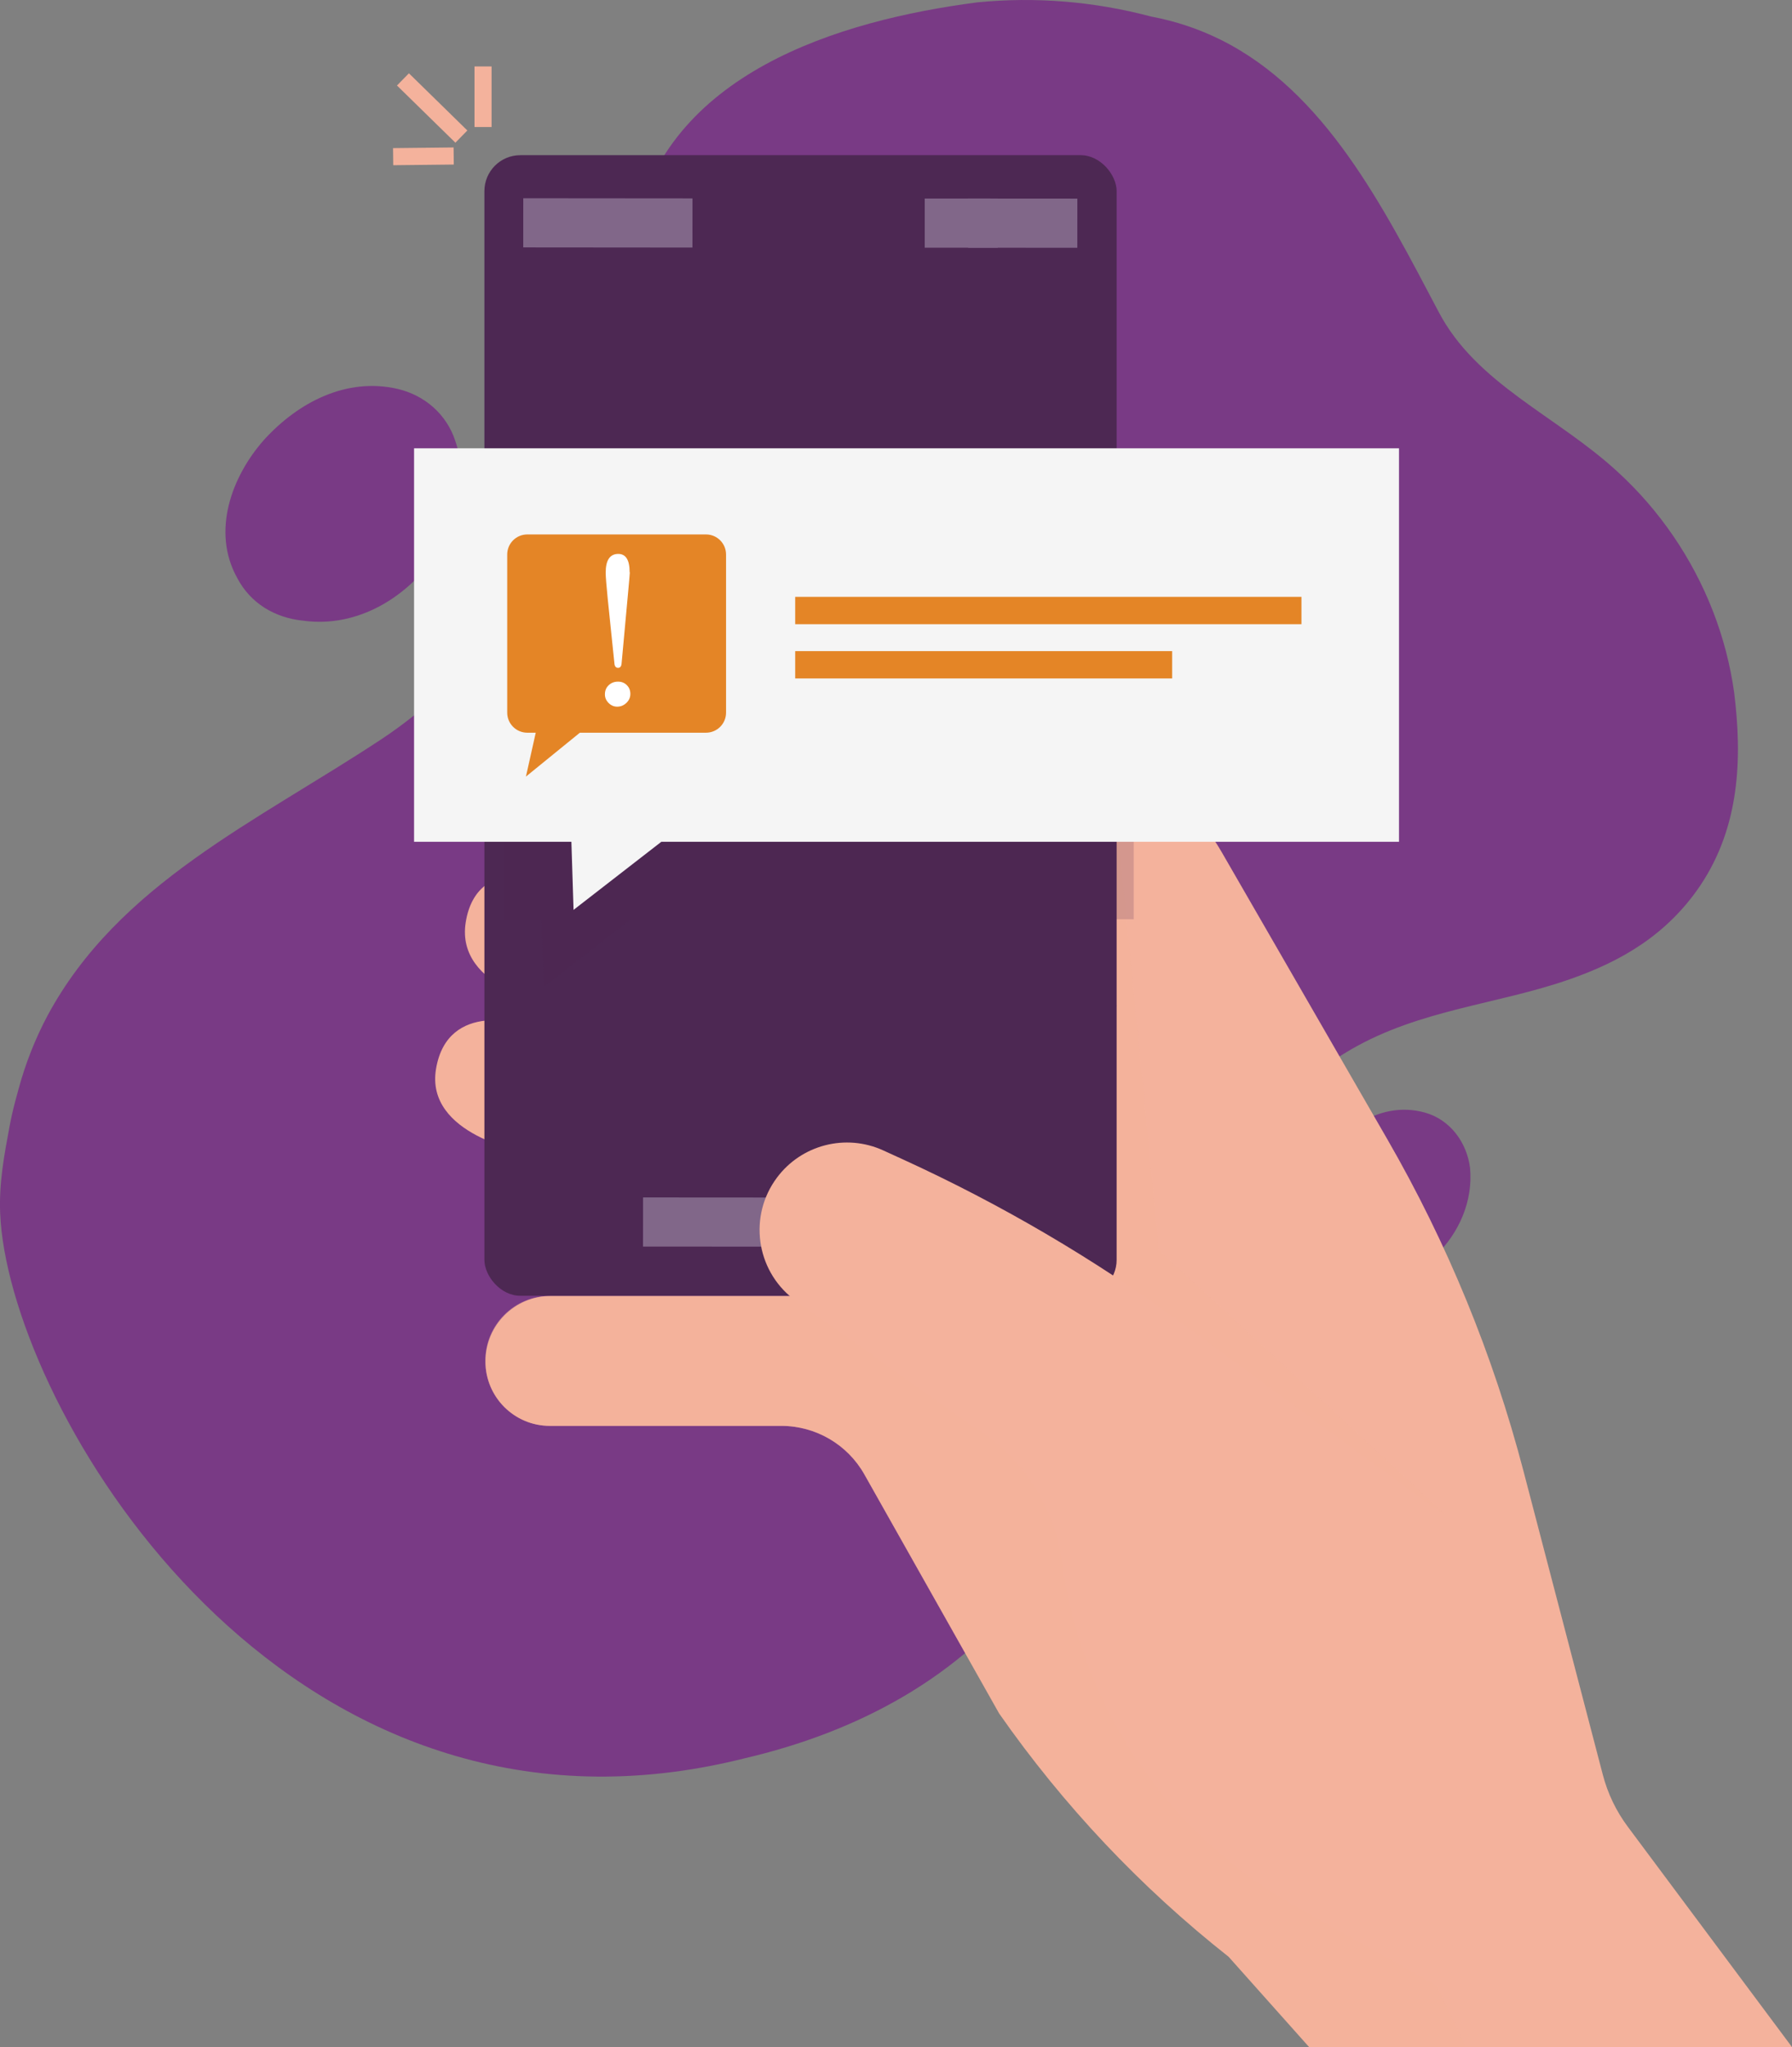 <?xml version="1.0" encoding="UTF-8"?>
<svg xmlns="http://www.w3.org/2000/svg" viewBox="0 0 524.65 599.17">
  <rect x="0" y="0" width="524.65" height="599.17" fill="#808080" stroke="none"/>
  <defs>
    <style>.cls-1{opacity:.36;}.cls-1,.cls-2,.cls-3,.cls-4{fill:none;}.cls-5{stroke:#ddd5ea;stroke-width:14.39px;}.cls-5,.cls-6{fill:#e48526;}.cls-5,.cls-3,.cls-4{stroke-linecap:square;stroke-miterlimit:10;}.cls-2{isolation:isolate;}.cls-7,.cls-8{fill:#f4b29c;}.cls-9{fill:#f5f5f5;}.cls-10{fill:#fff;}.cls-11,.cls-12{fill:#4d2853;}.cls-13{fill:#793a85;}.cls-12{opacity:.19;}.cls-12,.cls-8{mix-blend-mode:multiply;}.cls-3{stroke:#f4b29c;stroke-width:5px;}.cls-8{opacity:.44;}.cls-4{stroke:#e48526;stroke-width:8px;}</style>
  </defs>
  <g class="cls-2">
    <g id="Layer_1">
      <path class="cls-13" d="m.05,355.17c-.37-8.9,1.17-16.96,2.7-25.23.49-2.64,1.08-5.26,1.78-7.85.31-1.17.63-2.31.94-3.46,2.01-7.41,4.83-14.56,8.41-21.3,20.79-38.65,60.99-56.67,97.72-80.92,51.28-33.96,62.6-91.71,73.92-148.3C194.76,21.44,245.58,5.96,286.15.69c8.48-.84,17.01-.91,25.51-.22,8.5.69,16.98,2.15,25.34,4.37,7.36,1.38,14.07,3.68,20.23,6.72,30.78,15.22,47.75,49.03,63.92,79.64,11.09,21.25,34.65,30.49,52.44,46.89,12.42,11.36,21.94,25.44,27.92,40.82,2.99,7.69,5.08,15.7,6.21,23.84,2.37,19.19,1.67,39.06-9.88,56.38-4.91,7.28-10.74,12.85-17.2,17.25-6.46,4.4-13.55,7.62-21.01,10.23-21.15,7.41-43.79,8.8-64.12,20.58-23.1,13.4-38.35,34.88-48.05,58.67-13.86,33.26-22.64,67.45-45.28,97.25-21.02,28.18-51.51,43.89-84.08,51.52-7.13,1.79-14.1,3.11-20.92,4C74.4,534.55,2.24,408.35.05,355.17Z"></path>
      <path class="cls-13" d="m386.51,369.31c-5.33-7.15-5.1-16.85-1.63-24.94,5.31-12.24,18.25-22.64,32.34-18.71,7.39,2.08,12.24,8.78,13.17,16.17.92,9.7-3.23,19.17-10.22,25.82-10.93,10.4-26.14,11.33-33.66,1.65Z"></path>
      <path class="cls-13" d="m69.43,169.13c-7.5-13.48-1.72-29.65,7.98-40.51,9.93-10.86,24.02-18.25,39.04-14.78,7.85,1.85,14.32,7.39,16.86,15.25,3.7,10.86,1.16,22.18-4.85,32.11-8.78,13.63-23.79,22.64-39.63,20.48-8.35-.83-15.48-5.06-19.4-12.54Z"></path>
      <path class="cls-7" d="m153.96,337.28s-29.58-4.98-26.3-24.44c3.45-20.43,26.3-12.9,26.3-12.9v37.34Z"></path>
      <path class="cls-7" d="m162.64,294.45s-29.36-4.89-26.3-24.44c3.2-20.47,26.3-12.9,26.3-12.9v37.34Z"></path>
      <path class="cls-7" d="m524.65,599.17l-48.08-64.5c-3.39-4.54-5.86-9.69-7.3-15.18l-23.24-88.93c-8.89-34.01-22.29-66.67-39.86-97.11l-48.57-84.18c-5.97-10.35-15.18-18.47-26.2-23.1l-67.66-28.43,63.12,96.7-30.4,84.88h-135.16c-10.59,0-19.17,8.58-19.17,19.17h0c0,10.42,8.44,18.86,18.86,18.86h67.76c10.08,0,19.38,5.43,24.33,14.21l39.46,69.96c18.79,26.9,41.42,50.89,67.18,71.21l23.57,26.43h141.37Z"></path>
      <path class="cls-8" d="m429.23,599.17l-95.17-199.33,88.87,43.24-56.95-52.5-26.63-24.55-3.56-36.25-8.95-91.22-30.4,140.76h-135.48c-10.42,0-18.86,8.44-18.86,18.86v.31c0,10.42,8.44,18.86,18.86,18.86h67.76c10.08,0,19.38,5.43,24.33,14.21l39.46,69.96c18.79,26.9,41.42,50.89,67.18,71.21l23.57,26.43h45.96Z"></path>
      <rect class="cls-11" x="141.82" y="45.42" width="185.1" height="333.85" rx="10.52" ry="10.52"></rect>
      <rect class="cls-11" x="150.47" y="54.46" width="167.79" height="315.78" rx="3.14" ry="3.14"></rect>
      <g class="cls-1">
        <line class="cls-5" x1="160.39" y1="65.23" x2="195.54" y2="65.26"></line>
        <line class="cls-5" x1="195.46" y1="357.68" x2="273.09" y2="357.73"></line>
        <line class="cls-5" x1="290.65" y1="65.32" x2="308.22" y2="65.33"></line>
        <line class="cls-5" x1="277.93" y1="65.31" x2="284.93" y2="65.31"></line>
      </g>
      <line class="cls-3" x1="130.33" y1="45.69" x2="117.6" y2="45.83"></line>
      <line class="cls-3" x1="133.29" y1="38.23" x2="119.76" y2="24.99"></line>
      <line class="cls-3" x1="141.42" y1="34.68" x2="141.42" y2="21.95"></line>
      <polygon class="cls-12" points="331.92 153.9 331.92 269.07 184.8 269.07 159.11 288.99 158.47 269.07 147.65 269.07 147.65 153.9 331.92 153.9"></polygon>
      <polygon class="cls-9" points="121.23 131.22 409.59 131.22 409.59 246.39 193.62 246.39 167.92 266.32 167.29 246.39 121.23 246.39 121.23 131.22"></polygon>
      <line class="cls-4" x1="236.81" y1="178.7" x2="377.03" y2="178.7"></line>
      <line class="cls-4" x1="236.81" y1="194.58" x2="339.18" y2="194.58"></line>
      <path class="cls-6" d="m154.37,156.43h52.33c3.24,0,5.87,2.63,5.87,5.87v46.29c0,3.24-2.63,5.87-5.87,5.87h-36.93l-15.79,12.84,2.87-12.84h-2.48c-3.24,0-5.87-2.63-5.87-5.87v-46.29c0-3.24,2.63-5.87,5.87-5.87Z"></path>
      <path class="cls-10" d="m184.55,203.11c0,1.02-.39,1.9-1.16,2.63-.77.73-1.67,1.1-2.69,1.1-.96,0-1.8-.36-2.52-1.08-.72-.72-1.08-1.56-1.08-2.52,0-1.09.37-1.98,1.11-2.68.74-.7,1.65-1.05,2.74-1.05,1.02,0,1.88.34,2.57,1.03.69.69,1.03,1.54,1.03,2.57Zm-.16-35.5c0,.31-.22,2.84-.66,7.58l-1.75,19.07c-.08.81-.43,1.22-1.03,1.22s-.98-.41-1.06-1.22l-1.97-19.07c-.4-3.94-.59-6.47-.59-7.58,0-3.65,1.23-5.48,3.69-5.48,2.21,0,3.32,1.78,3.32,5.35l.06.13Z"></path>
      <path class="cls-7" d="m424.98,583.66l-43.73-24.64c-38.4-20.68-64.56-58.52-70.33-101.75h0c-2.27-17.02-12.35-32-27.25-40.53l-51.47-36.59c-10.93-8.56-13.05-24.27-4.76-35.42h0c7.2-9.69,20.2-13.02,31.17-8l5.8,2.65c28.66,13.1,55.9,29.09,81.32,47.71l82.73,60.62-3.49,135.95Z"></path>
      <path class="cls-7" d="m232.58,374.76c-4.36-3.42-7.17-8.33-7.91-13.83-.74-5.5.68-10.98,3.99-15.44,3.97-5.34,10.32-8.53,16.98-8.53,3.05,0,6,.64,8.78,1.92l10.18,4.65-24.21,36.78-7.81-5.55Z"></path>
      <path class="cls-7" d="m245.64,337.54c2.96,0,5.84.63,8.54,1.86l9.57,4.37-23.51,35.71-7.31-5.19c-4.24-3.33-6.97-8.1-7.69-13.44-.72-5.35.66-10.68,3.88-15.02,1.93-2.6,4.48-4.73,7.37-6.16,2.83-1.4,5.99-2.14,9.15-2.14m0-1.16c-6.7,0-13.24,3.11-17.45,8.77h0c-7.03,9.46-5.24,22.8,4.04,30.07l8.3,5.9,24.91-37.84-10.79-4.93c-2.91-1.33-5.98-1.97-9.02-1.97h0Z"></path>
    </g>
  </g>
</svg>
